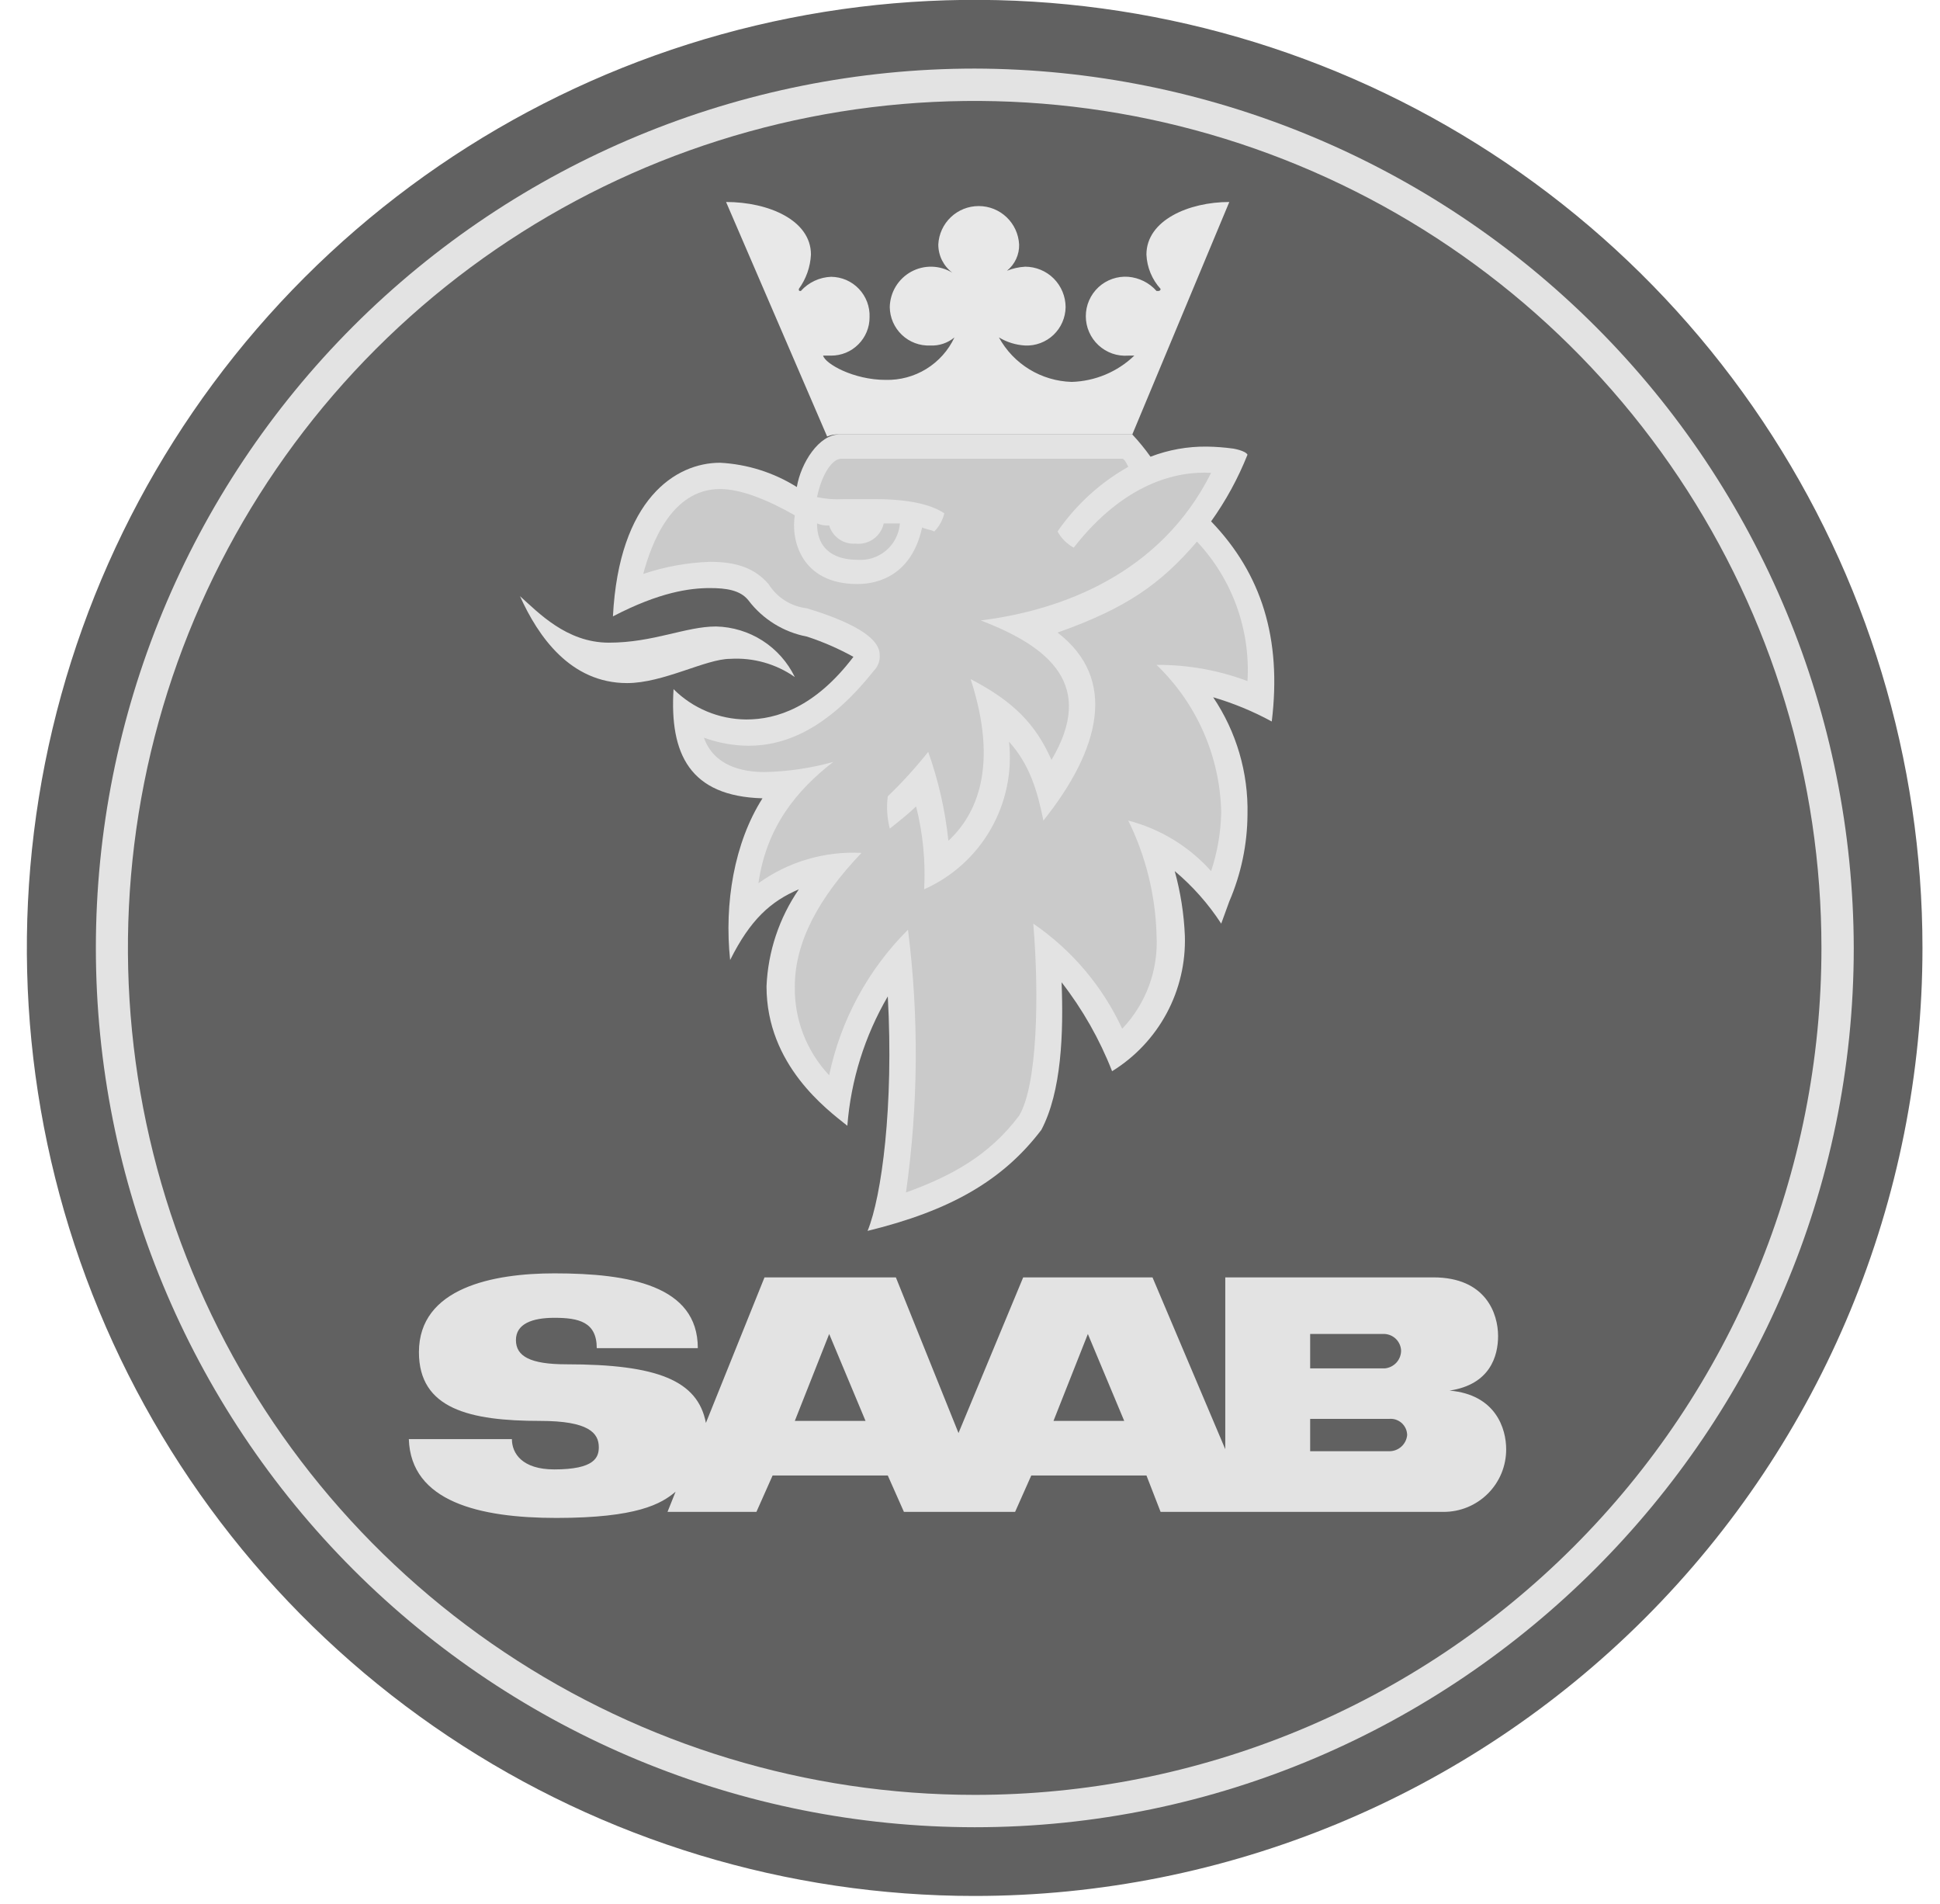 <?xml version="1.0" encoding="UTF-8"?> <svg xmlns="http://www.w3.org/2000/svg" width="53" height="52" viewBox="0 0 53 52" fill="none"><g clip-path="url(#clip0_177_70221)"><g clip-path="url(#clip1_177_70221)"><g clip-path="url(#clip2_177_70221)"><path fill-rule="evenodd" clip-rule="evenodd" d="M52.521 25.89C52.521 20.769 51.003 15.762 48.157 11.504C45.312 7.246 41.268 3.927 36.537 1.967C31.805 0.007 26.599 -0.505 21.576 0.494C16.553 1.493 11.939 3.959 8.318 7.58C4.697 11.202 2.231 15.816 1.231 20.838C0.232 25.861 0.745 31.068 2.705 35.799C4.665 40.531 7.984 44.575 12.242 47.42C16.5 50.265 21.506 51.784 26.628 51.784C33.495 51.783 40.081 49.055 44.937 44.199C49.793 39.343 52.521 32.757 52.521 25.89Z" fill="#616161"></path><path fill-rule="evenodd" clip-rule="evenodd" d="M26.627 1.873C32.993 1.887 39.093 4.422 43.594 8.923C48.095 13.424 50.63 19.525 50.644 25.89C50.644 39.085 39.823 49.907 26.627 49.907C20.259 49.904 14.153 47.373 9.65 42.869C5.148 38.365 2.619 32.258 2.619 25.89C2.619 19.522 5.148 13.414 9.65 8.911C14.153 4.407 20.259 1.876 26.627 1.873Z" fill="#E3E3E3"></path><path fill-rule="evenodd" clip-rule="evenodd" d="M49.761 25.89C49.761 21.315 48.404 16.842 45.862 13.038C43.32 9.234 39.708 6.269 35.48 4.518C31.253 2.767 26.602 2.309 22.115 3.201C17.627 4.094 13.505 6.297 10.27 9.532C7.035 12.768 4.832 16.89 3.939 21.377C3.047 25.864 3.505 30.515 5.256 34.743C7.006 38.97 9.971 42.583 13.776 45.124C17.58 47.666 22.052 49.023 26.628 49.023C29.666 49.024 32.674 48.426 35.481 47.264C38.288 46.102 40.839 44.398 42.987 42.249C45.136 40.101 46.84 37.551 48.002 34.744C49.164 31.937 49.762 28.928 49.761 25.89Z" fill="#616161"></path><path fill-rule="evenodd" clip-rule="evenodd" d="M14.206 16.283C14.702 16.725 15.475 17.553 16.635 17.553C17.849 17.553 18.733 17.111 19.561 17.111C20.012 17.121 20.452 17.255 20.832 17.498C21.212 17.742 21.517 18.086 21.714 18.492C21.198 18.131 20.576 17.956 19.947 17.995C19.285 17.995 18.125 18.657 17.132 18.657C15.586 18.657 14.702 17.387 14.206 16.283Z" fill="#E3E3E3"></path><path fill-rule="evenodd" clip-rule="evenodd" d="M22.597 11.922L19.836 5.517C20.996 5.517 22.155 6.014 22.155 6.953C22.138 7.291 22.023 7.617 21.824 7.891C21.824 7.947 21.824 7.947 21.879 7.947C21.984 7.83 22.112 7.736 22.254 7.669C22.396 7.603 22.551 7.566 22.707 7.56C22.849 7.562 22.99 7.592 23.12 7.648C23.25 7.705 23.368 7.787 23.465 7.89C23.563 7.993 23.639 8.115 23.689 8.248C23.739 8.381 23.762 8.522 23.756 8.664C23.757 8.802 23.73 8.938 23.677 9.066C23.624 9.193 23.547 9.309 23.449 9.406C23.352 9.504 23.236 9.581 23.109 9.634C22.982 9.686 22.845 9.713 22.707 9.713H22.487C22.542 9.934 23.315 10.376 24.198 10.376C24.59 10.385 24.976 10.281 25.309 10.075C25.642 9.869 25.909 9.571 26.075 9.216C25.89 9.37 25.653 9.449 25.413 9.437C25.271 9.443 25.129 9.42 24.996 9.37C24.863 9.32 24.742 9.244 24.639 9.146C24.536 9.048 24.454 8.931 24.397 8.801C24.34 8.67 24.31 8.53 24.308 8.388C24.312 8.19 24.368 7.996 24.47 7.827C24.573 7.657 24.718 7.518 24.892 7.422C25.066 7.327 25.262 7.279 25.46 7.284C25.658 7.289 25.851 7.346 26.02 7.45C25.9 7.36 25.803 7.243 25.735 7.109C25.668 6.975 25.634 6.827 25.634 6.677C25.648 6.394 25.771 6.127 25.976 5.932C26.182 5.736 26.454 5.628 26.738 5.628C27.021 5.628 27.294 5.736 27.499 5.932C27.705 6.127 27.827 6.394 27.842 6.677C27.846 6.814 27.818 6.95 27.76 7.074C27.703 7.199 27.617 7.308 27.511 7.394C27.669 7.331 27.837 7.294 28.008 7.284C28.3 7.285 28.581 7.401 28.788 7.608C28.994 7.815 29.111 8.096 29.112 8.388C29.11 8.53 29.08 8.67 29.023 8.801C28.967 8.931 28.884 9.048 28.782 9.146C28.679 9.244 28.557 9.32 28.424 9.37C28.291 9.42 28.15 9.443 28.008 9.437C27.754 9.423 27.508 9.347 27.29 9.216C27.487 9.575 27.773 9.875 28.122 10.088C28.471 10.301 28.869 10.419 29.278 10.431C29.917 10.412 30.527 10.157 30.989 9.713H30.823C30.675 9.724 30.526 9.705 30.386 9.656C30.246 9.606 30.118 9.529 30.009 9.428C29.9 9.327 29.813 9.204 29.754 9.068C29.694 8.932 29.664 8.785 29.664 8.637C29.664 8.488 29.694 8.341 29.754 8.205C29.813 8.069 29.9 7.947 30.009 7.845C30.118 7.744 30.246 7.667 30.386 7.618C30.526 7.569 30.675 7.549 30.823 7.56C31.121 7.585 31.398 7.723 31.596 7.947H31.651C31.659 7.947 31.666 7.945 31.673 7.943C31.679 7.94 31.686 7.936 31.691 7.931C31.696 7.926 31.7 7.919 31.703 7.913C31.705 7.906 31.707 7.899 31.707 7.891C31.472 7.633 31.335 7.301 31.32 6.953C31.32 6.014 32.48 5.517 33.584 5.517L30.934 11.866H22.928C22.815 11.858 22.701 11.877 22.597 11.922Z" fill="#E8E8E8"></path><path fill-rule="evenodd" clip-rule="evenodd" d="M21.769 13.302C21.88 12.639 22.377 11.866 22.929 11.866H30.934C31.113 12.057 31.279 12.26 31.431 12.474C31.924 12.285 32.449 12.191 32.977 12.198C33.217 12.202 33.457 12.22 33.695 12.253C33.695 12.253 34.026 12.308 34.081 12.419C33.824 13.064 33.491 13.675 33.087 14.24C34.468 15.676 35.02 17.443 34.744 19.706C34.235 19.429 33.698 19.207 33.143 19.044C33.779 19.988 34.107 21.107 34.081 22.246C34.076 23.062 33.907 23.87 33.584 24.62L33.363 25.227C33.013 24.689 32.585 24.205 32.093 23.792C32.252 24.368 32.345 24.961 32.37 25.558C32.393 26.295 32.222 27.026 31.873 27.675C31.524 28.325 31.01 28.87 30.382 29.258C30.041 28.386 29.576 27.568 29.002 26.829C29.057 28.209 29.002 29.81 28.45 30.859C27.401 32.239 25.965 33.067 23.702 33.619C24.088 32.681 24.419 30.196 24.254 27.215C23.624 28.294 23.246 29.502 23.149 30.748C22.597 30.307 20.941 29.092 20.941 26.939C20.981 25.99 21.287 25.072 21.825 24.289C21.052 24.62 20.499 25.117 19.947 26.221C19.782 24.675 20.058 23.019 20.831 21.804C18.843 21.749 18.291 20.59 18.401 18.823C18.93 19.349 19.643 19.646 20.389 19.651C21.217 19.651 22.266 19.32 23.315 17.94C22.91 17.716 22.485 17.531 22.045 17.387C21.407 17.266 20.836 16.912 20.444 16.394C20.223 16.117 19.837 16.062 19.395 16.062C18.843 16.062 18.015 16.173 16.745 16.835C16.911 13.633 18.457 12.639 19.671 12.639C20.416 12.678 21.138 12.906 21.769 13.302Z" fill="#E3E3E3"></path><path fill-rule="evenodd" clip-rule="evenodd" d="M15.144 34.779C17.187 34.779 19.064 35.11 19.064 36.821H16.303C16.303 36.104 15.807 35.993 15.144 35.993C14.537 35.993 14.095 36.159 14.095 36.601C14.095 37.042 14.482 37.263 15.475 37.263C17.96 37.263 19.064 37.705 19.285 38.864L20.886 34.889H24.475L26.186 39.14L27.953 34.889H31.486L33.474 39.582V34.889H39.161C40.596 34.889 40.927 35.883 40.927 36.49C40.927 37.042 40.706 37.815 39.602 37.981C40.872 38.091 41.148 39.03 41.148 39.582C41.149 39.807 41.105 40.03 41.02 40.238C40.934 40.446 40.808 40.635 40.649 40.794C40.49 40.953 40.301 41.079 40.093 41.165C39.885 41.251 39.662 41.294 39.437 41.294H31.707L31.321 40.3H28.174L27.732 41.294H24.695L24.254 40.3H21.107L20.665 41.294H18.236L18.457 40.742C18.07 41.073 17.408 41.459 15.199 41.459C13.101 41.459 11.224 41.017 11.169 39.306H13.985C13.985 39.692 14.261 40.134 15.144 40.134C16.248 40.134 16.359 39.803 16.359 39.527C16.359 39.14 16.083 38.809 14.758 38.809C12.825 38.809 11.445 38.478 11.445 36.932C11.445 35.165 13.488 34.779 15.144 34.779ZM28.781 38.809H30.713L29.72 36.435L28.781 38.809ZM21.714 38.809H23.646L22.653 36.435L21.714 38.809ZM37.836 37.374C37.958 37.362 38.072 37.304 38.154 37.212C38.236 37.12 38.28 37 38.277 36.877C38.269 36.762 38.22 36.654 38.139 36.573C38.058 36.492 37.95 36.443 37.836 36.435H35.793V37.374H37.836ZM35.793 39.637H37.946C38.069 39.64 38.189 39.596 38.282 39.514C38.374 39.432 38.432 39.318 38.443 39.195C38.442 39.133 38.428 39.071 38.402 39.014C38.376 38.958 38.338 38.907 38.292 38.865C38.245 38.824 38.19 38.793 38.13 38.773C38.071 38.754 38.008 38.748 37.946 38.754H35.793V39.637Z" fill="#E3E3E3"></path><path fill-rule="evenodd" clip-rule="evenodd" d="M24.143 14.296C24.106 14.467 24.006 14.619 23.863 14.721C23.72 14.823 23.545 14.868 23.37 14.848C23.212 14.86 23.054 14.817 22.924 14.726C22.793 14.636 22.697 14.503 22.652 14.351C22.539 14.36 22.426 14.341 22.321 14.296C22.321 15.069 22.873 15.29 23.425 15.29C23.567 15.3 23.709 15.283 23.844 15.239C23.979 15.195 24.103 15.125 24.211 15.033C24.319 14.941 24.407 14.828 24.471 14.701C24.535 14.575 24.574 14.437 24.585 14.296H24.143Z" fill="#CACACA"></path><path fill-rule="evenodd" clip-rule="evenodd" d="M21.714 14.075C20.941 13.633 20.223 13.357 19.671 13.357C18.346 13.357 17.794 14.848 17.573 15.676C18.161 15.478 18.775 15.366 19.395 15.345C20.113 15.345 20.61 15.51 20.996 15.952C21.11 16.134 21.263 16.289 21.445 16.404C21.627 16.518 21.832 16.59 22.045 16.614C22.763 16.835 24.033 17.277 24.033 17.884C24.039 17.966 24.028 18.047 23.999 18.124C23.97 18.2 23.925 18.269 23.867 18.326C22.597 19.927 21.438 20.369 20.444 20.369C20.03 20.364 19.619 20.29 19.23 20.148C19.506 20.921 20.279 21.087 20.886 21.087C21.521 21.074 22.151 20.981 22.763 20.811C21.769 21.583 20.941 22.577 20.72 24.123C21.537 23.535 22.53 23.243 23.536 23.295C22.376 24.509 21.714 25.724 21.714 26.939C21.697 27.84 22.034 28.712 22.652 29.368C22.968 27.861 23.716 26.48 24.806 25.393C25.107 27.777 25.088 30.191 24.751 32.57C25.965 32.129 27.014 31.577 27.842 30.472C28.339 29.644 28.395 27.215 28.229 25.227C29.282 25.948 30.122 26.94 30.658 28.098C30.979 27.761 31.228 27.362 31.39 26.925C31.551 26.488 31.622 26.023 31.597 25.558C31.57 24.466 31.306 23.392 30.824 22.412C31.698 22.639 32.485 23.119 33.087 23.792C33.259 23.275 33.352 22.735 33.363 22.191C33.348 21.436 33.184 20.691 32.881 20C32.578 19.308 32.141 18.683 31.597 18.16C32.445 18.154 33.287 18.304 34.081 18.602C34.122 17.907 34.021 17.21 33.783 16.555C33.546 15.9 33.178 15.3 32.701 14.793C31.707 15.952 30.769 16.614 28.891 17.277C30.548 18.547 30.051 20.479 28.505 22.412C28.339 21.583 28.118 20.866 27.566 20.258C27.657 21.089 27.481 21.927 27.064 22.652C26.648 23.376 26.011 23.95 25.247 24.289C25.289 23.527 25.215 22.764 25.027 22.025C24.861 22.191 24.585 22.412 24.309 22.632C24.234 22.344 24.215 22.044 24.254 21.749C24.649 21.37 25.018 20.964 25.358 20.535C25.638 21.319 25.823 22.135 25.91 22.964C26.683 22.246 27.29 20.921 26.517 18.547C27.677 19.154 28.284 19.761 28.726 20.755C29.94 18.712 28.671 17.663 26.793 16.946C29.002 16.67 31.707 15.676 33.087 12.915C32.149 12.86 30.713 13.191 29.333 14.958C29.147 14.855 28.994 14.702 28.891 14.517C29.393 13.789 30.054 13.184 30.824 12.75C30.769 12.639 30.713 12.529 30.658 12.529H22.984C22.708 12.529 22.432 13.026 22.321 13.578C22.557 13.628 22.798 13.647 23.039 13.633H23.922C24.474 13.633 25.303 13.688 25.799 14.02C25.754 14.207 25.659 14.379 25.523 14.517C25.413 14.461 25.303 14.461 25.192 14.406C24.916 15.676 24.033 15.952 23.425 15.952C21.88 15.952 21.604 14.737 21.714 14.075Z" fill="#CACACA"></path></g></g></g><defs><clipPath id="clip0_177_70221"><rect width="51.787" height="51.787" fill="white" transform="translate(0.734 -0.004)"></rect></clipPath><clipPath id="clip1_177_70221"><rect width="51.787" height="51.787" fill="white" transform="translate(0.734 -0.004)"></rect></clipPath><clipPath id="clip2_177_70221"><rect width="51.787" height="51.787" fill="white" transform="translate(0.734 -0.004)"></rect></clipPath></defs></svg> 